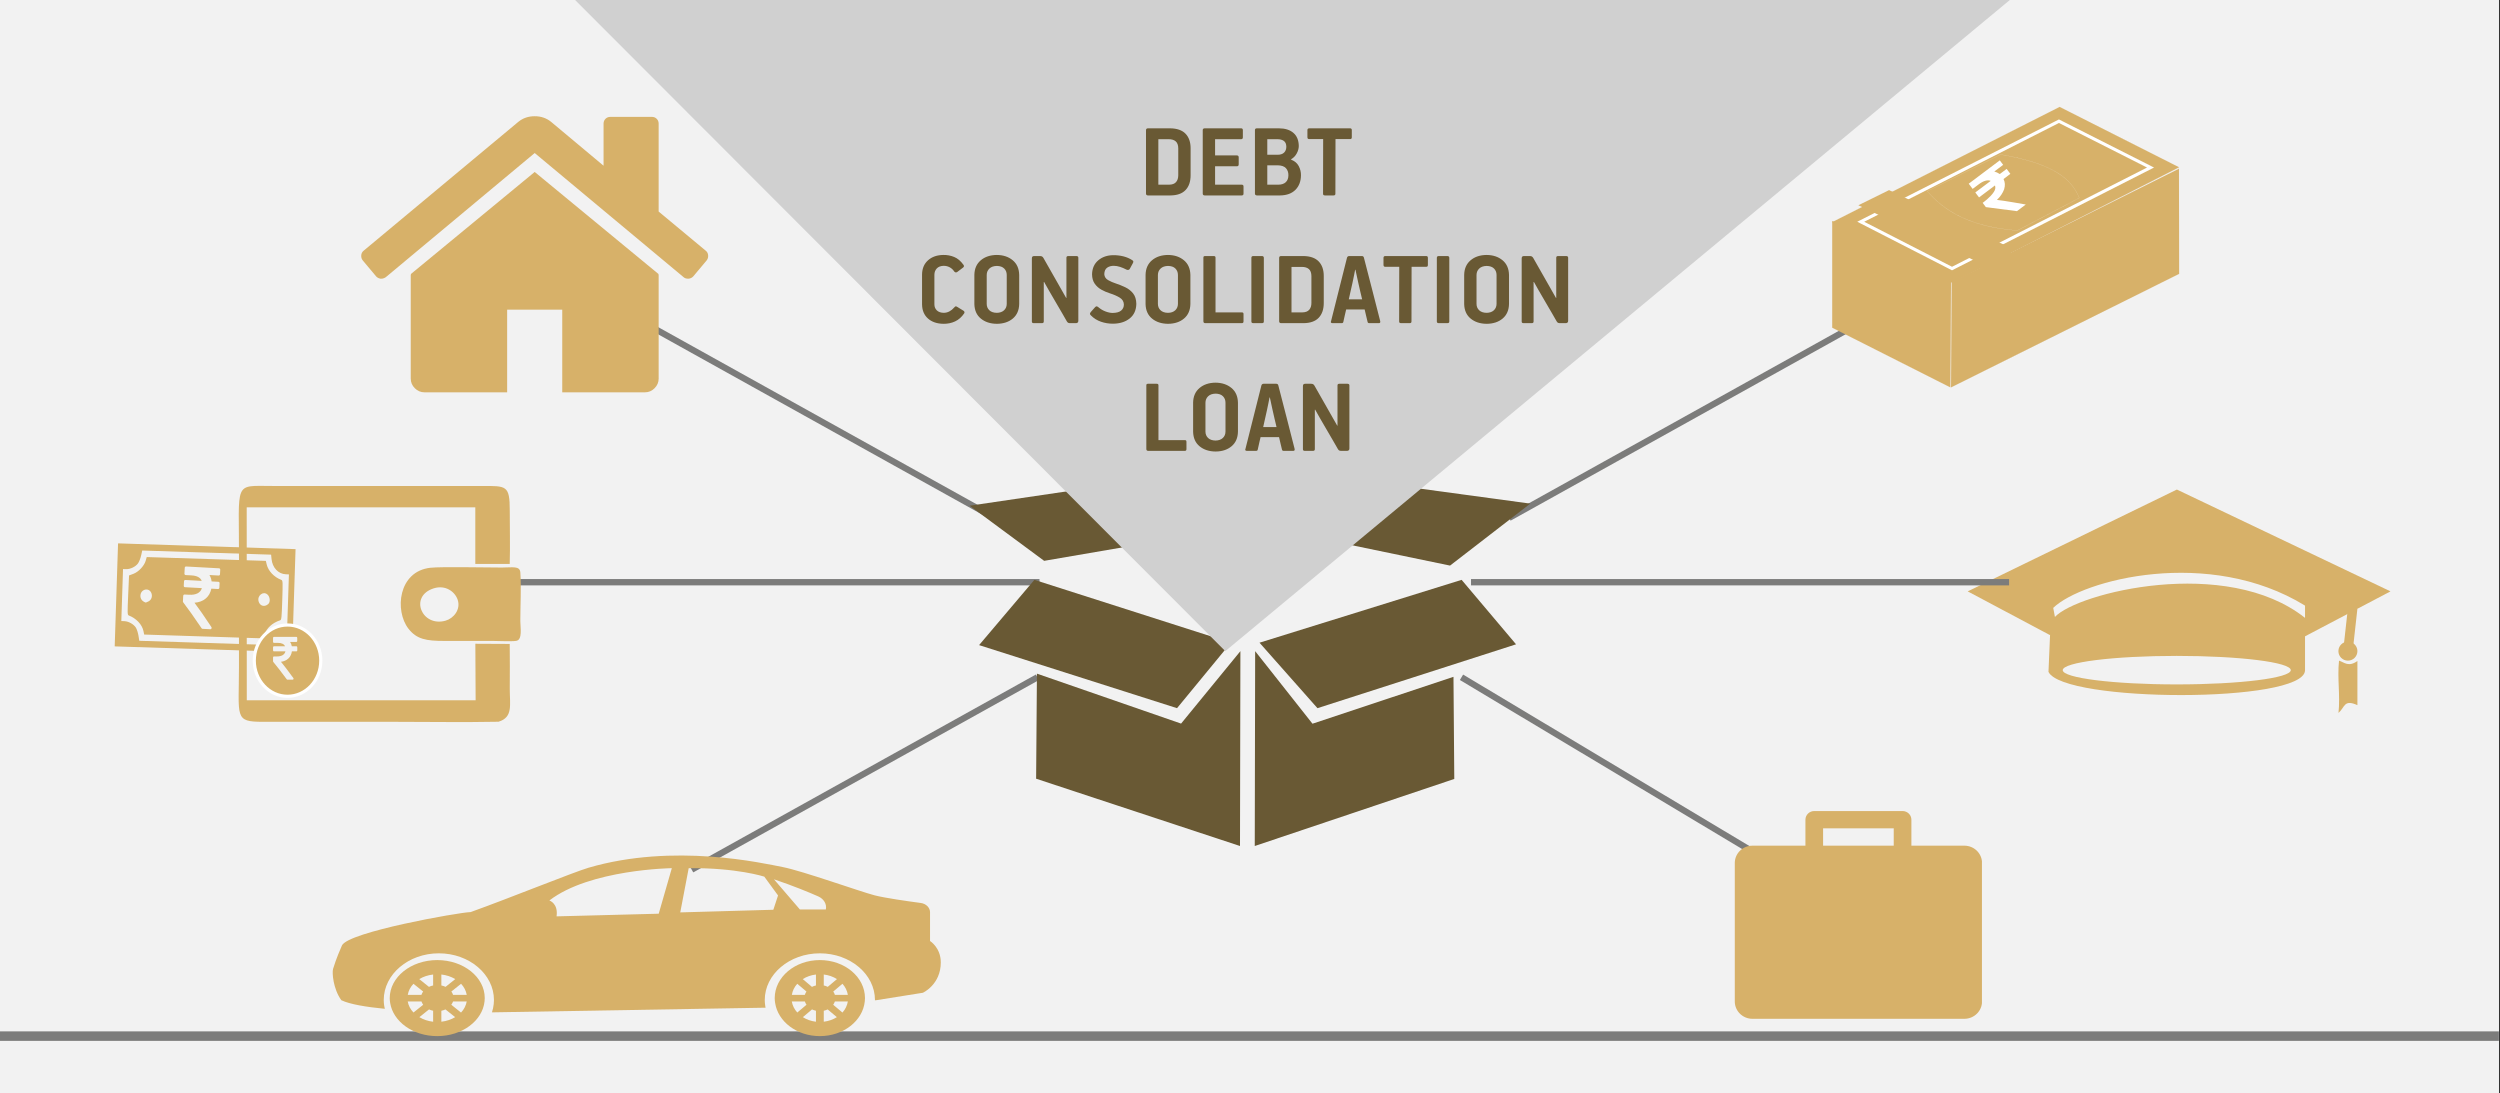 <svg width="526" height="230" xmlns="http://www.w3.org/2000/svg" xmlns:xlink="http://www.w3.org/1999/xlink" overflow="hidden"><rect width="100%" height="100%" fill="#333333" stroke="none"/><defs><clipPath id="clip0"><path d="M0 0 526 0 526 230 0 230Z" fill-rule="evenodd" clip-rule="evenodd"/></clipPath><clipPath id="clip1"><path d="M24.838 114.324 62.194 115.538 61.486 137.242 24.131 136.028Z" fill-rule="evenodd" clip-rule="evenodd"/></clipPath><clipPath id="clip2"><path d="M24.838 114.324 62.194 115.538 61.486 137.242 24.131 136.028Z" fill-rule="evenodd" clip-rule="evenodd"/></clipPath><clipPath id="clip3"><path d="M24.838 114.324 62.194 115.538 61.486 137.242 24.131 136.028Z" fill-rule="evenodd" clip-rule="evenodd"/></clipPath><clipPath id="clip4"><path d="M36.761 119.058 48.493 119.701 47.784 132.587 36.053 131.944Z" fill-rule="evenodd" clip-rule="evenodd"/></clipPath><clipPath id="clip5"><path d="M36.761 119.058 48.493 119.701 47.784 132.587 36.053 131.944Z" fill-rule="evenodd" clip-rule="evenodd"/></clipPath><clipPath id="clip6"><path d="M36.761 119.058 48.493 119.701 47.784 132.587 36.053 131.944Z" fill-rule="evenodd" clip-rule="evenodd"/></clipPath><clipPath id="clip7"><path d="M56 134 64 134 64 143 56 143Z" fill-rule="evenodd" clip-rule="evenodd"/></clipPath><clipPath id="clip8"><path d="M56 134 64 134 64 143 56 143Z" fill-rule="evenodd" clip-rule="evenodd"/></clipPath><clipPath id="clip9"><path d="M56 134 64 134 64 143 56 143Z" fill-rule="evenodd" clip-rule="evenodd"/></clipPath><clipPath id="clip10"><path d="M365 166 417 166 417 218 365 218Z" fill-rule="evenodd" clip-rule="evenodd"/></clipPath><clipPath id="clip11"><path d="M365 166 417 166 417 218 365 218Z" fill-rule="evenodd" clip-rule="evenodd"/></clipPath><clipPath id="clip12"><path d="M365 166 417 166 417 218 365 218Z" fill-rule="evenodd" clip-rule="evenodd"/></clipPath><clipPath id="clip13"><path d="M76 17 149 17 149 90 76 90Z" fill-rule="evenodd" clip-rule="evenodd"/></clipPath><clipPath id="clip14"><path d="M76 17 149 17 149 90 76 90Z" fill-rule="evenodd" clip-rule="evenodd"/></clipPath><clipPath id="clip15"><path d="M76 17 149 17 149 90 76 90Z" fill-rule="evenodd" clip-rule="evenodd"/></clipPath></defs><g clip-path="url(#clip0)"><rect x="0" y="0" width="525.239" height="230" fill="#FFFFFF" transform="scale(1.001 1)"/><rect x="0" y="0" width="525.239" height="230" fill="#F2F2F2" transform="scale(1.001 1)"/><path d="M0 0 525.239 0" stroke="#7C7C7B" stroke-width="1.997" stroke-miterlimit="8" fill="none" fill-rule="evenodd" transform="matrix(1.001 0 -0 1 0 218)"/><path d="M70.683 31 88.871 21.424 43.97 0 0 21.424 17.228 30.59 70.683 31Z" fill="#D7B169" fill-rule="evenodd" transform="matrix(1.001 0 -0 1 414 103)"/><path d="M53.922 11.222 53.922 22.083C53.59 29 3.108 28.833 0 22.361L0.483 11.028C6.186 5.5 41.46 0 53.922 11.222Z" fill="#D7B169" fill-rule="evenodd" transform="matrix(1.001 0 -0 1 431 119)"/><path d="M0 3C-6.1022e-15 1.343 10.73 0 23.965 0 37.201 -7.63882e-16 47.931 1.343 47.931 3 47.931 4.657 37.201 6 23.965 6 10.73 6-9.1533e-15 4.657 0 3Z" fill="#F2F2F2" fill-rule="evenodd" transform="matrix(1.001 0 -0 1 434 138)"/><path d="M52.923 12.421 52.923 15C36.361 1.85 5.016 9.757 0.356 14.804L0 12.897C6.115 6.981 32.739 0 52.923 12.421Z" fill="#F2F2F2" fill-rule="evenodd" transform="matrix(1.001 0 -0 1 432 115)"/><path d="M0 0-0.999-9" stroke="#D7B169" stroke-width="1.997" stroke-miterlimit="8" fill="none" fill-rule="evenodd" transform="matrix(1.001 8.75495e-08 8.74228e-08 -1 495 128)"/><path d="M0 2C-5.08516e-16 0.895 0.894 0 1.997 0 3.1 -5.09251e-16 3.994 0.895 3.994 2 3.994 3.105 3.1 4 1.997 4 0.894 4 -7.62775e-16 3.105 0 2Z" fill="#D7B169" fill-rule="evenodd" transform="matrix(1.001 0 -0 1 492 135)"/><path d="M3.994 0.08C2.108 1.395 1.272 0.375 0.128 0-0.264 3.862 0.41 7.138 0.019 11 1.411 9.793 1.117 8.074 3.994 9.362L3.994 0.08Z" fill="#D7B169" fill-rule="evenodd" transform="matrix(1.001 0 -0 1 492 139)"/><path d="M0 0-113.098-0" stroke="#7C7C7B" stroke-width="1.331" stroke-miterlimit="8" fill="none" fill-rule="evenodd" transform="matrix(-1.001 -0 -0 1 105.5 122.5)"/><rect x="0" y="0" width="50.926" height="43" fill="#F2F2F2" transform="matrix(1.001 0 -0 1 51 105)"/><path d="M51.021 46.333 2.921 46.342 2.904 5.743 50.954 5.747 50.954 17.651 58.188 17.651C58.293 13.931 58.196 10.094 58.196 6.391 58.196 1.063 57.477 1.249 52.291 1.249L8.402 1.249C0 1.249 1.328 0 1.282 16.605 1.261 24.124 1.278 31.642 1.278 39.165 1.278 49.985 0.223 50.87 6.326 50.87L33.906 50.87C41.178 50.87 48.605 51 55.834 50.853 58.915 49.907 58.196 47.357 58.196 43.888 58.196 40.768 58.246 37.596 58.188 34.481L50.962 34.447 51.021 46.333Z" fill="#D7B169" fill-rule="evenodd" transform="matrix(1.001 0 -0 1 49 101)"/><path d="M7.548 0.457C0.765 1.209 0 9.517 2.945 13.291 4.668 15.503 6.702 15.851 10.42 15.851 13.807 15.846 17.19 15.846 20.578 15.851 21.893 15.851 24.395 16 25.568 15.842 26.961 15.653 26.449 12.987 26.449 11.69 26.449 8.515 26.664 4.521 26.454 1.451 26.359 0 24.803 0.409 22.55 0.409 19.043 0.409 9.857 0.202 7.548 0.457Z" fill="#D7B169" fill-rule="evenodd" transform="matrix(1.001 0 -0 1 83 119)"/><path d="M5.247 0.788C0 2.461 2.746 9 7.726 7.593 9.424 7.116 10.984 5.245 10.278 3.17 9.71 1.498 7.73 0 5.247 0.788Z" fill="#F2F2F2" fill-rule="evenodd" transform="matrix(1.001 0 -0 1 86 123)"/><g clip-path="url(#clip1)"><g clip-path="url(#clip2)"><g clip-path="url(#clip3)"><path d="M0 9.87 0 0 18.692 0 37.385 0 37.385 9.87 37.385 19.741 18.692 19.741 0 19.741ZM32.399 17.688C32.637 16.034 33.922 14.862 35.507 14.853L36.162 14.849 36.162 9.87 36.162 4.891 35.507 4.888C33.922 4.878 32.637 3.706 32.399 2.053L32.279 1.223 18.709 1.223 5.138 1.223 4.936 2.189C4.824 2.72 4.56 3.398 4.349 3.694 3.886 4.345 2.772 4.882 1.878 4.888L1.223 4.891 1.223 9.87 1.223 14.849 1.878 14.853C2.772 14.858 3.886 15.396 4.349 16.046 4.56 16.343 4.824 17.02 4.936 17.552L5.138 18.518 18.709 18.518 32.279 18.518ZM5.946 16.62C5.614 15.385 4.343 14.238 2.748 13.733 2.463 13.642 2.443 13.341 2.486 9.855L2.533 6.075 3.444 5.735C4.528 5.331 5.673 4.134 5.946 3.12L6.128 2.446 18.672 2.446 31.215 2.446 31.417 3.119C31.793 4.374 33.056 5.508 34.633 6.007 34.912 6.095 34.939 6.436 34.939 9.87 34.939 13.305 34.912 13.646 34.633 13.734 33.041 14.238 31.802 15.338 31.43 16.579L31.215 17.295 18.672 17.295 6.128 17.295ZM6.819 10.915C7.413 10.608 7.641 9.943 7.362 9.33 6.838 8.181 5.066 8.599 5.066 9.87 5.066 10.502 5.491 10.966 6.254 11.167 6.283 11.174 6.537 11.061 6.819 10.915ZM32.022 10.688C32.489 10.278 32.353 9.297 31.769 8.863 30.86 8.187 29.588 9.165 29.969 10.248 30.282 11.137 31.27 11.349 32.022 10.688Z" fill="#D7B169" transform="matrix(0.999 0.032 -0.036 1.098 24.838 114.324)"/></g></g></g><g clip-path="url(#clip4)"><g clip-path="url(#clip5)"><g clip-path="url(#clip6)"><path d="M9.546 2.662C9.496 2.612 9.432 2.587 9.354 2.587L7.927 2.587C7.833 2.125 7.655 1.725 7.393 1.385L9.337 1.385C9.415 1.385 9.479 1.36 9.529 1.31 9.579 1.26 9.604 1.196 9.604 1.118L9.604 0.267C9.604 0.189 9.579 0.125 9.529 0.075 9.479 0.025 9.415 0 9.337 0L2.395 0C2.317 0 2.253 0.025 2.203 0.075 2.153 0.125 2.128 0.189 2.128 0.267L2.128 1.377C2.128 1.449 2.154 1.512 2.207 1.565 2.26 1.617 2.323 1.644 2.395 1.644L3.605 1.644C4.779 1.644 5.524 1.958 5.841 2.587L2.395 2.587C2.317 2.587 2.253 2.612 2.203 2.662 2.153 2.712 2.128 2.776 2.128 2.854L2.128 3.705C2.128 3.783 2.153 3.847 2.203 3.897 2.253 3.947 2.317 3.972 2.395 3.972L5.958 3.972C5.836 4.428 5.55 4.776 5.103 5.015 4.655 5.254 4.064 5.374 3.329 5.374L2.395 5.374C2.323 5.374 2.26 5.4 2.207 5.453 2.154 5.506 2.128 5.568 2.128 5.641L2.128 6.701C2.128 6.773 2.153 6.834 2.203 6.884 3.271 8.019 4.656 9.607 6.358 11.649 6.409 11.716 6.478 11.749 6.567 11.749L8.194 11.749C8.311 11.749 8.392 11.699 8.436 11.599 8.492 11.498 8.481 11.404 8.403 11.315 6.779 9.323 5.502 7.832 4.573 6.842 5.519 6.731 6.286 6.425 6.876 5.924 7.466 5.424 7.824 4.773 7.952 3.972L9.354 3.972C9.432 3.972 9.496 3.947 9.546 3.897 9.596 3.847 9.621 3.783 9.621 3.705L9.621 2.854C9.621 2.776 9.596 2.712 9.546 2.662Z" fill="#F2F2F2" transform="matrix(0.999 0.055 -0.06 1.097 36.761 119.058)"/></g></g></g><path d="M0 7.5C-1.77981e-15 3.358 3.129 0 6.99 0 10.85-1.9097e-15 13.98 3.358 13.98 7.5 13.98 11.642 10.85 15 6.99 15 3.129 15-2.66971e-15 11.642 0 7.5Z" stroke="#FFFFFF" stroke-width="0.666" stroke-miterlimit="8" fill="#D7B169" fill-rule="evenodd" transform="matrix(1.001 0 -0 1 53.5 131.5)"/><g clip-path="url(#clip7)"><g clip-path="url(#clip8)"><g clip-path="url(#clip9)"><path d="M6.5 1.812C6.466 1.778 6.422 1.761 6.369 1.761L5.398 1.761C5.333 1.447 5.212 1.174 5.034 0.943L6.358 0.943C6.411 0.943 6.454 0.926 6.489 0.892 6.523 0.858 6.54 0.814 6.54 0.761L6.54 0.182C6.54 0.129 6.523 0.085 6.489 0.051 6.454 0.017 6.411 0 6.358 0L1.631 0C1.578 0 1.534 0.017 1.5 0.051 1.466 0.085 1.449 0.129 1.449 0.182L1.449 0.937C1.449 0.987 1.467 1.029 1.503 1.065 1.539 1.101 1.581 1.119 1.631 1.119L2.455 1.119C3.254 1.119 3.761 1.333 3.977 1.761L1.631 1.761C1.578 1.761 1.534 1.778 1.5 1.812 1.466 1.847 1.449 1.89 1.449 1.943L1.449 2.523C1.449 2.576 1.466 2.619 1.5 2.653 1.534 2.687 1.578 2.704 1.631 2.704L4.057 2.704C3.974 3.015 3.779 3.252 3.474 3.415 3.169 3.578 2.767 3.659 2.267 3.659L1.631 3.659C1.581 3.659 1.539 3.677 1.503 3.713 1.467 3.749 1.449 3.792 1.449 3.841L1.449 4.562C1.449 4.612 1.466 4.653 1.5 4.687 2.227 5.46 3.17 6.541 4.329 7.932 4.364 7.977 4.411 8 4.472 8L5.579 8C5.659 8 5.714 7.966 5.744 7.898 5.782 7.829 5.775 7.765 5.722 7.704 4.616 6.348 3.746 5.333 3.114 4.659 3.758 4.583 4.28 4.375 4.682 4.034 5.083 3.693 5.328 3.25 5.415 2.704L6.369 2.704C6.422 2.704 6.466 2.687 6.5 2.653 6.534 2.619 6.551 2.576 6.551 2.523L6.551 1.943C6.551 1.89 6.534 1.847 6.5 1.812Z" fill="#F2F2F2" transform="matrix(1 0 -0 1.125 56 134)"/></g></g></g><path d="M0 0-113.098-0" stroke="#7C7C7B" stroke-width="1.331" stroke-miterlimit="8" fill="none" fill-rule="evenodd" transform="matrix(-1.001 -0 -0 1 309.5 122.5)"/><path d="M0 0 76.829 46.058" stroke="#7C7C7B" stroke-width="1.331" stroke-miterlimit="8" fill="none" fill-rule="evenodd" transform="matrix(1.001 0 -0 1 307.5 142.5)"/><g clip-path="url(#clip10)"><g clip-path="url(#clip11)"><g clip-path="url(#clip12)"><path d="M34.607 14.571C33.602 14.571 32.786 13.755 32.786 12.75L32.786 7.286 18.214 7.286 18.214 12.75C18.214 13.755 17.398 14.571 16.393 14.571 15.387 14.571 14.571 13.755 14.571 12.75L14.571 5.464C14.571 4.459 15.387 3.643 16.393 3.643L34.607 3.643C35.613 3.643 36.429 4.459 36.429 5.464L36.429 12.75C36.429 13.755 35.613 14.571 34.607 14.571Z" fill="#D7B169" transform="matrix(1.02 0 -0 1 365 167)"/><path d="M47.357 10.929 3.643 10.929C1.632 10.929 0 12.561 0 14.571L0 43.714C0 45.725 1.632 47.357 3.643 47.357L47.357 47.357C49.368 47.357 51 45.725 51 43.714L51 14.571C51 12.561 49.368 10.929 47.357 10.929Z" fill="#D7B169" transform="matrix(1.02 0 -0 1 365 167)"/></g></g></g><path d="M-5.473-15C-5.473-15-5.473-15-5.473-15-5.473-15-5.473-15-5.473-15-5.473-15-5.473-15-5.473-15-5.473-15-5.473-15-5.473-15M-5.407-15C-5.407-15-5.407-15-5.473-15-5.473-15-5.473-15-5.473-15-5.473-15-5.407-15-5.407-15M-5.407-15C-5.407-15-5.407-15-5.407-15-5.407-15-5.407-15-5.407-15-5.407-15-5.407-15-5.407-15M-5.407-15C-5.407-15-5.407-15-5.407-15-5.407-15-5.407-15-5.407-15-5.407-15-5.407-15-5.407-15M-5.407-15C-5.407-15-5.407-15-5.407-15-5.407-15-5.407-15-5.407-15-5.407-15-5.407-15-5.407-15M-5.407-15C-5.407-15-5.407-15-5.407-15-5.407-15-5.407-15-5.407-15-5.407-15-5.407-15-5.407-15M-5.341-15C-5.341-15-5.341-15-5.341-15-5.341-15-5.341-15-5.341-15-5.341-15-5.341-15-5.341-15M-5.341-15C-5.341-15-5.341-15-5.341-15-5.341-15-5.341-15-5.341-15-5.341-15-5.341-15-5.341-15M-5.341-15C-5.341-15-5.341-15-5.341-15-5.341-15-5.341-15-5.341-15-5.341-15-5.341-15-5.341-15M-5.341-15C-5.341-15-5.341-15-5.341-15-5.341-15-5.341-15-5.341-15-5.341-15-5.341-15-5.341-15M-5.341-15C-5.341-15-5.341-15-5.341-15-5.341-15-5.341-15-5.341-15-5.341-15-5.341-15-5.341-15M-5.275-15C-5.275-15-5.275-15-5.275-15-5.275-15-5.275-15-5.275-15-5.275-15-5.275-15-5.275-15M-5.275-15C-5.275-15-5.275-15-5.275-15-5.275-15-5.275-15-5.275-15-5.275-15-5.275-15-5.275-15M-5.275-15C-5.275-15-5.275-15-5.275-15-5.275-15-5.275-15-5.275-15-5.275-15-5.275-15-5.275-15M-5.275-15C-5.275-15-5.275-15-5.275-15-5.275-15-5.275-15-5.275-15-5.275-15-5.275-15-5.275-15M-5.209-15C-5.209-15-5.209-15-5.209-15-5.275-15-5.275-15-5.275-15-5.275-15-5.275-15-5.275-15-5.275-15-5.209-15-5.209-15M-5.209-15C-5.209-15-5.209-15-5.209-15-5.209-15-5.209-15-5.209-15-5.209-15-5.209-15-5.209-15-5.209-15-5.209-15-5.209-15M-5.209-15C-5.209-15-5.209-15-5.209-15-5.209-15-5.209-15-5.209-15-5.209-15-5.209-15-5.209-15-5.209-15-5.209-15-5.209-15M-5.209-15C-5.209-15-5.209-15-5.209-15-5.209-15-5.209-15-5.209-15-5.209-15-5.209-15-5.209-15-5.209-15-5.209-15-5.209-15M-5.209-15C-5.209-15-5.209-15-5.209-15-5.209-15-5.209-15-5.209-15-5.209-15-5.209-15-5.209-15-5.209-15-5.209-15-5.209-15M-5.143-15C-5.143-15-5.143-15-5.143-15-5.143-15-5.143-15-5.143-15-5.143-15-5.209-15-5.209-15-5.143-15-5.143-15-5.143-15M-5.143-15C-5.143-15-5.143-15-5.143-15-5.143-15-5.143-15-5.143-15-5.143-15-5.143-15-5.143-15-5.143-15-5.143-15-5.143-15M-5.143-15C-5.143-15-5.143-15-5.143-15-5.143-15-5.143-15-5.143-15-5.143-15-5.143-15-5.143-15-5.143-15-5.143-15-5.143-15M-5.078-15C-5.078-15-5.078-15-5.078-15-5.078-15-5.078-15-5.078-15-5.078-15-5.143-15-5.143-15-5.143-15-5.143-15-5.143-15-5.143-15-5.143-15-5.143-15-5.143-15-5.143-15-5.143-15-5.143-15-5.143-15-5.143-15-5.143-15-5.078-15-5.078-15M-5.078-15C-5.078-15-5.078-15-5.078-15-5.078-15-5.078-15-5.078-15M-5.012-15C-5.012-15-5.078-15-5.078-15-5.078-15-5.012-15-5.012-15M-5.012-15C-5.012-15-5.012-15-5.012-15-5.012-15-5.012-15-5.012-15M-5.012-15C-5.012-15-5.012-15-5.012-15-5.012-15-5.012-15-5.012-15M-5.012-15C-5.012-15-5.012-15-5.012-15-5.012-15-5.012-15-5.012-15M0-12.995C0-12.995 0-12.995 0-12.995-1.385-14.171-3.099-14.862-5.012-15-3.099-14.862-1.385-14.171 0-12.995M-13.98-6.083C-13.98-10.991-10.155-15-5.473-15-5.473-15-5.473-15-5.473-15-5.473-15-5.473-15-5.473-15-5.473-15-5.473-15-5.473-15-10.155-15-13.98-10.991-13.98-6.083-13.98-6.083-13.98-6.083-13.98-6.083-13.98-6.083-13.98-6.083-13.98-6.083M-13.98-6.014C-13.98-6.014-13.98-6.014-13.98-6.014-13.98-6.014-13.98-6.014-13.98-6.014-13.98-6.014-13.98-6.014-13.98-6.014M-13.98-6.014C-13.98-6.014-13.98-6.014-13.98-6.014-13.98-6.014-13.98-6.014-13.98-6.014-13.98-6.014-13.98-6.014-13.98-6.014M-13.98-6.014C-13.98-6.014-13.98-6.014-13.98-6.014-13.98-6.014-13.98-6.014-13.98-6.014-13.98-6.014-13.98-6.014-13.98-6.014M-13.98-6.014C-13.98-6.014-13.98-6.014-13.98-6.014-13.98-6.014-13.98-6.014-13.98-6.014-13.98-6.014-13.98-6.014-13.98-6.014M-13.98-6.014C-13.98-6.014-13.98-6.014-13.98-6.014-13.98-6.014-13.98-6.014-13.98-6.014-13.98-6.014-13.98-6.014-13.98-6.014M-13.98-5.945C-13.98-5.945-13.98-5.945-13.98-5.945-13.98-5.945-13.98-5.945-13.98-5.945-13.98-5.945-13.98-5.945-13.98-5.945M-13.98-5.945C-13.98-5.945-13.98-5.945-13.98-5.945-13.98-5.945-13.98-5.945-13.98-5.945-13.98-5.945-13.98-5.945-13.98-5.945M-13.98-5.945C-13.98-5.945-13.98-5.945-13.98-5.945-13.98-5.945-13.98-5.945-13.98-5.945-13.98-5.945-13.98-5.945-13.98-5.945M-13.98-5.945C-13.98-5.945-13.98-5.945-13.98-5.945-13.98-5.945-13.98-5.945-13.98-5.945-13.98-5.945-13.98-5.945-13.98-5.945M-13.98-5.945C-13.98-5.945-13.98-5.945-13.98-5.945-13.98-5.945-13.98-5.945-13.98-5.945-13.98-5.945-13.98-5.945-13.98-5.945M-13.98-5.876C-13.98-5.876-13.98-5.876-13.98-5.876-13.98-5.876-13.98-5.876-13.98-5.876-13.98-5.876-13.98-5.876-13.98-5.876M-13.98-5.876C-13.98-5.876-13.98-5.876-13.98-5.876-13.98-5.876-13.98-5.876-13.98-5.876-13.98-5.876-13.98-5.876-13.98-5.876M-13.98-5.876C-13.98-5.876-13.98-5.876-13.98-5.876-13.98-5.876-13.98-5.876-13.98-5.876-13.98-5.876-13.98-5.876-13.98-5.876M-13.98-5.876C-13.98-5.876-13.98-5.876-13.98-5.876-13.98-5.876-13.98-5.876-13.98-5.876-13.98-5.876-13.98-5.876-13.98-5.876M-13.98-5.876C-13.98-5.876-13.98-5.876-13.98-5.876-13.98-5.876-13.98-5.876-13.98-5.876-13.98-5.876-13.98-5.876-13.98-5.876M-13.98-5.806C-13.98-5.806-13.98-5.806-13.98-5.806-13.98-5.806-13.98-5.806-13.98-5.806-13.98-5.806-13.98-5.806-13.98-5.806-13.98-5.806-13.98-5.806-13.98-5.806M-13.98-5.806C-13.98-5.806-13.98-5.806-13.98-5.806-13.98-5.806-13.98-5.806-13.98-5.806-13.98-5.806-13.98-5.806-13.98-5.806-13.98-5.806-13.98-5.806-13.98-5.806M-13.98-5.806C-13.98-5.806-13.98-5.806-13.98-5.806-13.98-5.806-13.98-5.806-13.98-5.806-13.98-5.806-13.98-5.806-13.98-5.806-13.98-5.806-13.98-5.806-13.98-5.806M-13.98-5.806C-13.98-5.806-13.98-5.806-13.98-5.806-13.98-5.806-13.98-5.806-13.98-5.806-13.98-5.806-13.98-5.806-13.98-5.806-13.98-5.806-13.98-5.806-13.98-5.806M-13.98-5.806C-13.98-5.806-13.98-5.806-13.98-5.806-13.98-5.806-13.98-5.806-13.98-5.806-13.98-5.806-13.98-5.806-13.98-5.806-13.98-5.806-13.98-5.806-13.98-5.806M-13.98-5.737C-13.98-5.737-13.98-5.737-13.98-5.737-13.98-5.737-13.98-5.737-13.98-5.737-13.98-5.737-13.98-5.737-13.98-5.737-13.98-5.737-13.98-5.737-13.98-5.737M-13.98-5.737C-13.98-5.737-13.98-5.737-13.98-5.737-13.98-5.737-13.98-5.737-13.98-5.737-13.98-5.737-13.98-5.737-13.98-5.737-13.98-5.737-13.98-5.737-13.98-5.737M-13.98-5.737C-13.98-5.737-13.98-5.737-13.98-5.737-13.98-5.737-13.98-5.737-13.98-5.737-13.98-5.737-13.98-5.737-13.98-5.737-13.98-5.737-13.98-5.737-13.98-5.737M-13.98-5.737C-13.98-5.737-13.98-5.737-13.98-5.737-13.98-5.737-13.98-5.737-13.98-5.737-13.98-5.737-13.98-5.737-13.98-5.737-13.98-5.737-13.98-5.737-13.98-5.737M-13.98-5.737C-13.98-5.737-13.98-5.737-13.98-5.737-13.98-5.737-13.98-5.737-13.98-5.737-13.98-5.737-13.98-5.737-13.98-5.737-13.98-5.737-13.98-5.737-13.98-5.737M-11.738 0C-13.056-1.521-13.914-3.525-13.98-5.737-13.98-5.668-13.98-5.668-13.98-5.668-13.98-5.668-13.98-5.668-13.98-5.668-13.98-5.668-13.98-5.668-13.98-5.668-13.98-5.668-13.98-5.668-13.98-5.668-13.98-5.668-13.98-5.668-13.98-5.668-13.98-5.668-13.98-5.668-13.98-5.668-13.914-3.456-13.056-1.521-11.738 0-11.738 0-11.738 0-11.738 0" fill="#D7B169" fill-rule="evenodd" transform="matrix(1.001 8.75495e-08 8.74228e-08 -1 400 188)"/><path d="M-6.99-2.366C-5.479-2.366-5.479-2.366-5.479-2.366-5.353-1.919-5.164-1.535-4.975-1.215-6.927-1.215-6.927-1.215-6.927-1.215-6.927 0-6.927 0-6.927 0-0.063 0-0.063 0-0.063 0-0.063-1.407-0.063-1.407-0.063-1.407-1.448-1.407-1.448-1.407-1.448-1.407-2.519-1.407-3.212-1.791-3.463-2.366-0.063-2.366-0.063-2.366-0.063-2.366-0.063-3.709-0.063-3.709-0.063-3.709-3.589-3.709-3.589-3.709-3.589-3.709-3.463-4.157-3.212-4.477-2.771-4.669-1.7-5.18 0-5.116 0-5.116 0-6.267 0-6.267 0-6.267-3.967-11-3.967-11-3.967-11-5.919-11-5.919-11-5.919-11-5.919-11-3.149-7.355-2.33-6.459-3.212-6.331-3.904-6.012-4.471-5.564-5.038-5.052-5.353-4.477-5.479-3.709-6.99-3.709-6.99-3.709-6.99-3.709-6.99-2.366-6.99-2.366-6.99-2.366" fill="#D7B169" fill-rule="evenodd" transform="matrix(1.001 8.75495e-08 8.74228e-08 -1 398 189)"/><path d="M0-11.5C3.0511e-15-5.149-5.365 0-11.983 0-18.601 2.9282e-15-23.965-5.149-23.965-11.5-23.965-17.851-18.601-23-11.983-23-5.365-23 4.57665e-15-17.851 0-11.5Z" fill="#D7B169" fill-rule="evenodd" transform="matrix(1.001 8.75495e-08 8.74228e-08 -1 403 186)"/><path d="M-5.864-14C-5.864-14-5.864-14-5.864-14-5.864-14-5.864-14-5.864-14-5.864-14-5.864-14-5.864-14-5.864-14-5.864-14-5.864-14M-5.793-14C-5.793-14-5.793-14-5.864-14-5.864-14-5.864-14-5.864-14-5.864-14-5.793-14-5.793-14M-5.793-14C-5.793-14-5.793-14-5.793-14-5.793-14-5.793-14-5.793-14-5.793-14-5.793-14-5.793-14M-5.793-14C-5.793-14-5.793-14-5.793-14-5.793-14-5.793-14-5.793-14-5.793-14-5.793-14-5.793-14M-5.793-14C-5.793-14-5.793-14-5.793-14-5.793-14-5.793-14-5.793-14-5.793-14-5.793-14-5.793-14M-5.793-14C-5.793-14-5.793-14-5.793-14-5.793-14-5.793-14-5.793-14-5.793-14-5.793-14-5.793-14M-5.723-14C-5.723-14-5.723-14-5.723-14-5.723-14-5.723-14-5.723-14-5.723-14-5.723-14-5.723-14M-5.723-14C-5.723-14-5.723-14-5.723-14-5.723-14-5.723-14-5.723-14-5.723-14-5.723-14-5.723-14M-5.723-14C-5.723-14-5.723-14-5.723-14-5.723-14-5.723-14-5.723-14-5.723-14-5.723-14-5.723-14M-5.723-14C-5.723-14-5.723-14-5.723-14-5.723-14-5.723-14-5.723-14-5.723-14-5.723-14-5.723-14M-5.723-14C-5.723-14-5.723-14-5.723-14-5.723-14-5.723-14-5.723-14-5.723-14-5.723-14-5.723-14M-5.652-14C-5.652-14-5.652-14-5.652-14-5.652-14-5.652-14-5.652-14-5.652-14-5.652-14-5.652-14M-5.652-14C-5.652-14-5.652-14-5.652-14-5.652-14-5.652-14-5.652-14-5.652-14-5.652-14-5.652-14M-5.652-14C-5.652-14-5.652-14-5.652-14-5.652-14-5.652-14-5.652-14-5.652-14-5.652-14-5.652-14M-5.652-14C-5.652-14-5.652-14-5.652-14-5.652-14-5.652-14-5.652-14-5.652-14-5.652-14-5.652-14M-5.582-14C-5.582-14-5.582-14-5.582-14-5.652-14-5.652-14-5.652-14-5.652-14-5.652-14-5.652-14-5.652-14-5.582-14-5.582-14M-5.582-14C-5.582-14-5.582-14-5.582-14-5.582-14-5.582-14-5.582-14-5.582-14-5.582-14-5.582-14-5.582-14-5.582-14-5.582-14M-5.582-14C-5.582-14-5.582-14-5.582-14-5.582-14-5.582-14-5.582-14-5.582-14-5.582-14-5.582-14-5.582-14-5.582-14-5.582-14M-5.582-14C-5.582-14-5.582-14-5.582-14-5.582-14-5.582-14-5.582-14-5.582-14-5.582-14-5.582-14-5.582-14-5.582-14-5.582-14M-5.582-14C-5.582-14-5.582-14-5.582-14-5.582-14-5.582-14-5.582-14-5.582-14-5.582-14-5.582-14-5.582-14-5.582-14-5.582-14M-5.511-14C-5.511-14-5.511-14-5.511-14-5.511-14-5.511-14-5.511-14-5.511-14-5.582-14-5.582-14-5.511-14-5.511-14-5.511-14M-5.511-14C-5.511-14-5.511-14-5.511-14-5.511-14-5.511-14-5.511-14-5.511-14-5.511-14-5.511-14-5.511-14-5.511-14-5.511-14M-5.511-14C-5.511-14-5.511-14-5.511-14-5.511-14-5.511-14-5.511-14-5.511-14-5.511-14-5.511-14-5.511-14-5.511-14-5.511-14M-5.44-14C-5.44-14-5.44-14-5.44-14-5.44-14-5.44-14-5.44-14-5.44-14-5.511-14-5.511-14-5.511-14-5.511-14-5.511-14-5.511-14-5.511-14-5.511-14-5.511-14-5.511-14-5.511-14-5.511-14-5.511-14-5.511-14-5.511-14-5.44-14-5.44-14M-5.44-14C-5.44-14-5.44-14-5.44-14-5.44-14-5.44-14-5.44-14M-5.37-14C-5.37-14-5.44-14-5.44-14-5.44-14-5.37-14-5.37-14M-5.37-14C-5.37-14-5.37-14-5.37-14-5.37-14-5.37-14-5.37-14M-5.37-14C-5.37-14-5.37-14-5.37-14-5.37-14-5.37-14-5.37-14M-5.37-14C-5.37-14-5.37-14-5.37-14-5.37-14-5.37-14-5.37-14M0-12.129C0-12.129 0-12.129 0-12.129-1.484-13.226-3.321-13.871-5.37-14-3.321-13.871-1.484-13.226 0-12.129M-14.978-5.677C-14.978-10.258-10.88-14-5.864-14-5.864-14-5.864-14-5.864-14-5.864-14-5.864-14-5.864-14-5.864-14-5.864-14-5.864-14-10.88-14-14.978-10.258-14.978-5.677-14.978-5.677-14.978-5.677-14.978-5.677-14.978-5.677-14.978-5.677-14.978-5.677M-14.978-5.613C-14.978-5.613-14.978-5.613-14.978-5.613-14.978-5.613-14.978-5.613-14.978-5.613-14.978-5.613-14.978-5.613-14.978-5.613M-14.978-5.613C-14.978-5.613-14.978-5.613-14.978-5.613-14.978-5.613-14.978-5.613-14.978-5.613-14.978-5.613-14.978-5.613-14.978-5.613M-14.978-5.613C-14.978-5.613-14.978-5.613-14.978-5.613-14.978-5.613-14.978-5.613-14.978-5.613-14.978-5.613-14.978-5.613-14.978-5.613M-14.978-5.613C-14.978-5.613-14.978-5.613-14.978-5.613-14.978-5.613-14.978-5.613-14.978-5.613-14.978-5.613-14.978-5.613-14.978-5.613M-14.978-5.613C-14.978-5.613-14.978-5.613-14.978-5.613-14.978-5.613-14.978-5.613-14.978-5.613-14.978-5.613-14.978-5.613-14.978-5.613M-14.978-5.548C-14.978-5.548-14.978-5.548-14.978-5.548-14.978-5.548-14.978-5.548-14.978-5.548-14.978-5.548-14.978-5.548-14.978-5.548M-14.978-5.548C-14.978-5.548-14.978-5.548-14.978-5.548-14.978-5.548-14.978-5.548-14.978-5.548-14.978-5.548-14.978-5.548-14.978-5.548M-14.978-5.548C-14.978-5.548-14.978-5.548-14.978-5.548-14.978-5.548-14.978-5.548-14.978-5.548-14.978-5.548-14.978-5.548-14.978-5.548M-14.978-5.548C-14.978-5.548-14.978-5.548-14.978-5.548-14.978-5.548-14.978-5.548-14.978-5.548-14.978-5.548-14.978-5.548-14.978-5.548M-14.978-5.548C-14.978-5.548-14.978-5.548-14.978-5.548-14.978-5.548-14.978-5.548-14.978-5.548-14.978-5.548-14.978-5.548-14.978-5.548M-14.978-5.484C-14.978-5.484-14.978-5.484-14.978-5.484-14.978-5.484-14.978-5.484-14.978-5.484-14.978-5.484-14.978-5.484-14.978-5.484M-14.978-5.484C-14.978-5.484-14.978-5.484-14.978-5.484-14.978-5.484-14.978-5.484-14.978-5.484-14.978-5.484-14.978-5.484-14.978-5.484M-14.978-5.484C-14.978-5.484-14.978-5.484-14.978-5.484-14.978-5.484-14.978-5.484-14.978-5.484-14.978-5.484-14.978-5.484-14.978-5.484M-14.978-5.484C-14.978-5.484-14.978-5.484-14.978-5.484-14.978-5.484-14.978-5.484-14.978-5.484-14.978-5.484-14.978-5.484-14.978-5.484M-14.978-5.484C-14.978-5.484-14.978-5.484-14.978-5.484-14.978-5.484-14.978-5.484-14.978-5.484-14.978-5.484-14.978-5.484-14.978-5.484M-14.978-5.419C-14.978-5.419-14.978-5.419-14.978-5.419-14.978-5.419-14.978-5.419-14.978-5.419-14.978-5.419-14.978-5.419-14.978-5.419-14.978-5.419-14.978-5.419-14.978-5.419M-14.978-5.419C-14.978-5.419-14.978-5.419-14.978-5.419-14.978-5.419-14.978-5.419-14.978-5.419-14.978-5.419-14.978-5.419-14.978-5.419-14.978-5.419-14.978-5.419-14.978-5.419M-14.978-5.419C-14.978-5.419-14.978-5.419-14.978-5.419-14.978-5.419-14.978-5.419-14.978-5.419-14.978-5.419-14.978-5.419-14.978-5.419-14.978-5.419-14.978-5.419-14.978-5.419M-14.978-5.419C-14.978-5.419-14.978-5.419-14.978-5.419-14.978-5.419-14.978-5.419-14.978-5.419-14.978-5.419-14.978-5.419-14.978-5.419-14.978-5.419-14.978-5.419-14.978-5.419M-14.978-5.419C-14.978-5.419-14.978-5.419-14.978-5.419-14.978-5.419-14.978-5.419-14.978-5.419-14.978-5.419-14.978-5.419-14.978-5.419-14.978-5.419-14.978-5.419-14.978-5.419M-14.978-5.355C-14.978-5.355-14.978-5.355-14.978-5.355-14.978-5.355-14.978-5.355-14.978-5.355-14.978-5.355-14.978-5.355-14.978-5.355-14.978-5.355-14.978-5.355-14.978-5.355M-14.978-5.355C-14.978-5.355-14.978-5.355-14.978-5.355-14.978-5.355-14.978-5.355-14.978-5.355-14.978-5.355-14.978-5.355-14.978-5.355-14.978-5.355-14.978-5.355-14.978-5.355M-14.978-5.355C-14.978-5.355-14.978-5.355-14.978-5.355-14.978-5.355-14.978-5.355-14.978-5.355-14.978-5.355-14.978-5.355-14.978-5.355-14.978-5.355-14.978-5.355-14.978-5.355M-14.978-5.355C-14.978-5.355-14.978-5.355-14.978-5.355-14.978-5.355-14.978-5.355-14.978-5.355-14.978-5.355-14.978-5.355-14.978-5.355-14.978-5.355-14.978-5.355-14.978-5.355M-14.978-5.355C-14.978-5.355-14.978-5.355-14.978-5.355-14.978-5.355-14.978-5.355-14.978-5.355-14.978-5.355-14.978-5.355-14.978-5.355-14.978-5.355-14.978-5.355-14.978-5.355M-12.576 0C-13.989-1.419-14.908-3.29-14.978-5.355-14.978-5.29-14.978-5.29-14.978-5.29-14.978-5.29-14.978-5.29-14.978-5.29-14.978-5.29-14.978-5.29-14.978-5.29-14.978-5.29-14.978-5.29-14.978-5.29-14.978-5.29-14.978-5.29-14.978-5.29-14.978-5.29-14.978-5.29-14.978-5.29-14.908-3.226-13.989-1.419-12.576 0-12.576 0-12.576 0-12.576 0" fill="#D7B169" fill-rule="evenodd" transform="matrix(1.001 8.75495e-08 8.74228e-08 -1 397 192)"/><path d="M0 0-72.668-40.469" stroke="#7C7C7B" stroke-width="1.331" stroke-miterlimit="8" fill="none" fill-rule="evenodd" transform="matrix(1.001 8.75495e-08 8.74228e-08 -1 218.273 142.5)"/><path d="M9.986 0C4.472 0 0 3.582 0 8.001 0 8.342 0.035 8.677 0.088 9.006 0.707 12.95 4.897 16 9.985 16 15.211 16 19.495 12.782 19.93 8.683 19.952 8.459 19.971 8.23 19.971 8 19.972 3.582 15.502 0 9.986 0ZM4.988 4.986 7.023 6.618C6.865 6.835 6.741 7.07 6.661 7.321L3.791 7.321C3.938 6.451 4.354 5.656 4.988 4.986ZM3.778 8.706 6.67 8.706C6.752 8.953 6.872 9.186 7.032 9.4L4.992 11.034C4.359 10.37 3.934 9.575 3.778 8.706ZM9.122 12.971C8.041 12.85 7.058 12.511 6.226 12.008L8.256 10.381C8.523 10.506 8.816 10.598 9.122 10.662L9.122 12.971ZM9.122 5.34C8.808 5.406 8.514 5.505 8.24 5.634L6.206 4.005C7.042 3.496 8.034 3.16 9.122 3.038L9.122 5.34ZM10.851 3.036C11.94 3.157 12.933 3.496 13.768 4.004L11.735 5.633C11.463 5.504 11.166 5.405 10.853 5.339L10.851 3.036 10.851 3.036ZM10.851 12.969 10.851 10.664C11.159 10.598 11.449 10.507 11.716 10.381L13.748 12.008C12.916 12.511 11.932 12.848 10.851 12.969ZM14.986 11.042 12.939 9.399C13.099 9.184 13.229 8.954 13.31 8.707L16.18 8.707C16.028 9.573 15.62 10.374 14.986 11.042ZM13.315 7.321C13.233 7.07 13.11 6.835 12.952 6.618L14.99 4.986C15.62 5.656 16.036 6.451 16.186 7.322L13.315 7.322Z" fill="#D7B169" fill-rule="evenodd" transform="matrix(1.001 0 -0 1 82 202)"/><path d="M9.487 0C4.248 0 0 3.582 0 8.001 0 8.342 0.033 8.677 0.084 9.006 0.672 12.95 4.652 16 9.484 16 14.449 16 18.519 12.782 18.933 8.683 18.955 8.459 18.973 8.23 18.973 8 18.975 3.582 14.727 0 9.487 0ZM4.738 4.986 6.671 6.618C6.521 6.835 6.403 7.07 6.326 7.321L3.6 7.321C3.741 6.451 4.136 5.656 4.738 4.986ZM3.59 8.706 6.338 8.706C6.415 8.953 6.53 9.186 6.682 9.4L4.745 11.034C4.141 10.37 3.736 9.575 3.59 8.706ZM8.666 12.971C7.639 12.85 6.705 12.511 5.915 12.008L7.843 10.381C8.097 10.506 8.375 10.598 8.666 10.662L8.666 12.971ZM8.666 5.34C8.368 5.406 8.088 5.505 7.828 5.634L5.896 4.005C6.69 3.496 7.631 3.16 8.666 3.038L8.666 5.34ZM10.31 3.036C11.344 3.157 12.288 3.496 13.081 4.004L11.149 5.633C10.889 5.504 10.607 5.403 10.31 5.339L10.31 3.036ZM10.31 12.969 10.31 10.664C10.602 10.598 10.878 10.507 11.132 10.381L13.062 12.008C12.271 12.511 11.335 12.848 10.31 12.969ZM14.237 11.042 12.292 9.401C12.444 9.185 12.569 8.956 12.645 8.708L15.371 8.708C15.226 9.573 14.84 10.374 14.237 11.042ZM12.649 7.321C12.571 7.07 12.456 6.835 12.305 6.618L14.239 4.986C14.839 5.656 15.233 6.451 15.376 7.322L12.649 7.322Z" fill="#D7B169" fill-rule="evenodd" transform="matrix(1.001 0 -0 1 163 202)"/><path d="M125.555 17.985 125.555 11.93C125.555 10.956 124.72 10.131 123.586 9.981 120.865 9.619 116.042 8.936 113.874 8.37 110.767 7.557 98.761 3.244 94.604 2.434 90.445 1.625 71.695-2.699 53.737 2.582 50.698 3.475 37.028 9.02 28.99 11.903 26.622 11.946 3.191 16.09 1.943 18.931 0.696 21.772 0.304 23.15 0.074 23.871-0.156 24.592 0.074 28.043 1.815 30.446 3.59 31.297 7.006 31.869 10.955 32.253 10.91 32.048 10.861 31.846 10.83 31.639 10.761 31.196 10.729 30.792 10.729 30.406 10.729 24.988 15.924 20.579 22.311 20.579 28.699 20.579 33.894 24.987 33.894 30.406 33.894 30.685 33.871 30.961 33.847 31.233 33.786 31.841 33.657 32.431 33.47 33 33.479 33 33.501 33 33.501 33L90.993 32.018C90.967 31.892 90.934 31.767 90.914 31.639 90.846 31.199 90.814 30.793 90.814 30.406 90.814 24.988 96.008 20.58 102.396 20.58 108.783 20.58 113.979 24.987 113.979 30.406 113.979 30.427 113.977 30.445 113.975 30.464L114.221 30.447 124.05 28.877C124.05 28.877 127.815 27.176 127.815 22.497 127.816 19.377 125.555 17.985 125.555 17.985ZM68.524 12.244 47.053 12.802C47.448 10.073 45.543 9.46 45.543 9.46 54.078 2.887 71.281 2.664 71.281 2.664L68.524 12.244ZM92.62 11.411 73.054 11.968 74.827 2.665C84.94 2.554 90.717 4.447 90.717 4.447L93.606 8.403 92.62 11.411ZM103.651 11.354 98.2 11.354 92.749 5.004C96.838 6.384 100.111 7.745 102.06 8.605 103.243 9.127 103.889 10.242 103.651 11.354Z" fill="#D7B169" fill-rule="evenodd" transform="matrix(1.001 0 -0 1 70 180)"/><path d="M0 0 72.668 40.469" stroke="#7C7C7B" stroke-width="1.331" stroke-miterlimit="8" fill="none" fill-rule="evenodd" transform="matrix(-1.001 -8.75495e-08 8.74228e-08 -1 209.273 108.969)"/><g clip-path="url(#clip13)"><g clip-path="url(#clip14)"><g clip-path="url(#clip15)"><path d="M36.5 19.18 10.465 40.643C10.465 40.673 10.457 40.718 10.442 40.779 10.427 40.839 10.419 40.883 10.419 40.914L10.419 62.648C10.419 63.432 10.706 64.112 11.28 64.685 11.853 65.258 12.532 65.546 13.317 65.546L30.704 65.546 30.704 48.159 42.296 48.159 42.296 65.547 59.683 65.547C60.467 65.547 61.148 65.259 61.72 64.685 62.294 64.113 62.582 63.432 62.582 62.648L62.582 40.914C62.582 40.793 62.565 40.702 62.536 40.643L36.5 19.18Z" fill="#D7B169" transform="matrix(1 0 -0 1 76 17)"/><path d="M72.496 35.753 62.581 27.512 62.581 9.038C62.581 8.616 62.445 8.268 62.172 7.997 61.902 7.725 61.555 7.589 61.132 7.589L52.438 7.589C52.015 7.589 51.668 7.725 51.396 7.997 51.125 8.268 50.989 8.616 50.989 9.038L50.989 17.867 39.941 8.63C38.977 7.845 37.829 7.453 36.501 7.453 35.173 7.453 34.026 7.845 33.06 8.63L0.503 35.753C0.201 35.994 0.036 36.318 0.005 36.726-0.026 37.133 0.08 37.489 0.322 37.791L3.129 41.141C3.371 41.413 3.687 41.579 4.08 41.64 4.442 41.67 4.805 41.564 5.167 41.323L36.5 15.196 67.833 41.323C68.075 41.533 68.391 41.638 68.784 41.638L68.92 41.638C69.312 41.579 69.628 41.412 69.871 41.141L72.679 37.79C72.92 37.488 73.026 37.133 72.994 36.725 72.963 36.319 72.797 35.994 72.496 35.753Z" fill="#D7B169" transform="matrix(1 0 -0 1 76 17)"/></g></g></g><path d="M0 0-72.668-40.469" stroke="#7C7C7B" stroke-width="1.331" stroke-miterlimit="8" fill="none" fill-rule="evenodd" transform="matrix(-1.001 -0 -0 1 317.5 108.969)"/><path d="M0 0 0 22.445 24.825 35 24.964 12.613Z" stroke="#D7B169" stroke-width="0.018" stroke-miterlimit="8" fill="#D7B169" fill-rule="evenodd" transform="matrix(1.001 0 -0 1 385.5 46.5)"/><path d="M0 24.238 47.798 0 72.894 12.698 25.222 37Z" stroke="#D7B169" stroke-width="0.018" stroke-miterlimit="8" fill="#D7B169" fill-rule="evenodd" transform="matrix(1.001 0 -0 1 385.5 22.5)"/><path d="M0.14 23.859 0 46 47.931 22.115 47.907 0Z" stroke="#D7B169" stroke-width="0.018" stroke-miterlimit="8" fill="#D7B169" fill-rule="evenodd" transform="matrix(1.001 0 -0 1 410.5 35.5)"/><path d="M0 21.157 19.186 31 60.912 9.751 41.661 0Z" stroke="#FFFFFF" stroke-width="0.666" stroke-miterlimit="8" fill="#D7B169" fill-rule="evenodd" transform="matrix(1.001 0 -0 1 391.5 25.5)"/><path d="M0 7.728C3.432 11.687 8.594 15.201 18.911 16L31.954 9.143C30.343 5.198 26.67 1.928 15.39 0Z" stroke="#FFFFFF" stroke-width="0.018" stroke-miterlimit="8" fill="#D7B169" fill-rule="evenodd" transform="matrix(1.001 0 -0 1 405.5 32.5)"/><path d="M0 3.187 6.45 0 31.954 12.126 31.921 33.894 25.602 37 25.57 15.367Z" fill="#D7B169" fill-rule="evenodd" transform="matrix(1.001 0 -0 1 391 40)"/><path d="M8.321 2.304C6.522 2.304 6.522 2.304 6.522 2.304 6.372 1.868 6.147 1.495 5.922 1.183 8.246 1.183 8.246 1.183 8.246 1.183 8.246 0 8.246 0 8.246 0 0.075 0 0.075 0 0.075 0 0.075 1.37 0.075 1.37 0.075 1.37 1.724 1.37 1.724 1.37 1.724 1.37 2.999 1.37 3.823 1.744 4.123 2.304 0.075 2.304 0.075 2.304 0.075 2.304 0.075 3.612 0.075 3.612 0.075 3.612 4.273 3.612 4.273 3.612 4.273 3.612 4.123 4.048 3.823 4.36 3.298 4.546 2.024 5.045 0 4.982 0 4.982 0 6.103 0 6.103 0 6.103 4.723 10.712 4.723 10.712 4.723 10.712 7.047 10.712 7.047 10.712 7.047 10.712 7.047 10.712 3.748 7.162 2.774 6.29 3.823 6.166 4.648 5.854 5.322 5.418 5.997 4.92 6.372 4.36 6.522 3.612 8.321 3.612 8.321 3.612 8.321 3.612 8.321 2.304 8.321 2.304 8.321 2.304" fill="#FFFFFF" fill-rule="evenodd" transform="matrix(0.8 -0.601 0.6 0.8 414.16 38.695)"/><path d="M0 1.5C-5.08516e-16 0.672 0.894 0 1.997 0 3.1 -3.81935e-16 3.994 0.672 3.994 1.5 3.994 2.328 3.1 3 1.997 3 0.894 3 -7.62775e-16 2.328 0 1.5Z" fill="#D7B169" fill-rule="evenodd" transform="matrix(1.001 0 -0 1 433 31)"/><path d="M42.938 0 42.852 41 0 26.841 0.171 4.734 30.468 15.245 42.938 0Z" fill="#695934" fill-rule="evenodd" transform="matrix(1.001 0 -0 1 218 137)"/><path d="M52.923 13.225 41.604 27 0 13.732 11.621 0 52.923 13.225Z" fill="#695934" fill-rule="evenodd" transform="matrix(1.001 0 -0 1 206 122)"/><path d="M41.939 26.89 0 41 0.085 0 12.134 15.268 41.77 5.404 41.939 26.89Z" fill="#695934" fill-rule="evenodd" transform="matrix(1.001 0 -0 1 264 137)"/><path d="M53.922 13.564 12.181 27 0 13.224 42.483 0 53.922 13.564Z" fill="#695934" fill-rule="evenodd" transform="matrix(1.001 0 -0 1 265 122)"/><path d="M55.919 5.96 39.048 19 0 10.889 12.081 0 55.919 5.96Z" fill="#695934" fill-rule="evenodd" transform="matrix(1.001 0 -0 1 266 100)"/><path d="M55.919 11.084 15.673 18 0 6.401 43.355 0 55.919 11.084Z" fill="#695934" fill-rule="evenodd" transform="matrix(1.001 0 -0 1 204 100)"/><path d="M0-137-136.664 0-301.563-137 0-137Z" fill="#D0D0D0" fill-rule="evenodd" transform="matrix(-1.001 -0 -0 1 121 137)"/><path d="M73.037 56.626C72.946 57.083 72.857 57.537 72.769 57.988 72.682 58.44 72.587 58.894 72.485 59.35L71.703 62.853 74.508 62.853C74.368 62.254 74.223 61.643 74.074 61.021 73.925 60.399 73.786 59.789 73.657 59.19L73.106 56.626ZM61.709 55.822C61.026 55.836 60.5 56.021 60.13 56.378 59.761 56.734 59.574 57.183 59.569 57.723L59.569 63.813C59.573 64.352 59.756 64.797 60.119 65.147 60.481 65.497 61.004 65.678 61.686 65.691 62.337 65.68 62.847 65.502 63.216 65.156 63.585 64.81 63.773 64.362 63.779 63.813L63.779 57.723C63.778 57.183 63.602 56.734 63.253 56.378 62.904 56.021 62.389 55.836 61.709 55.822ZM80.584 53.742 81.732 53.742C81.933 53.741 82.088 53.772 82.197 53.837 82.306 53.901 82.404 54.007 82.49 54.154L87.275 62.576 87.321 62.53 87.321 54.086C87.32 53.961 87.356 53.872 87.427 53.819 87.498 53.767 87.608 53.741 87.757 53.742L89.388 53.742C89.516 53.741 89.621 53.767 89.7 53.819 89.78 53.872 89.821 53.961 89.824 54.086L89.824 67.382C89.819 67.562 89.766 67.688 89.663 67.76 89.561 67.831 89.438 67.865 89.296 67.863L88.147 67.863C87.978 67.867 87.835 67.846 87.72 67.8 87.605 67.753 87.502 67.652 87.413 67.496 87.188 67.094 86.858 66.519 86.422 65.77 85.987 65.022 85.517 64.216 85.012 63.351 84.507 62.487 84.038 61.679 83.605 60.928 83.173 60.177 82.847 59.597 82.628 59.189L82.559 59.212 82.559 67.496C82.559 67.632 82.525 67.727 82.456 67.782 82.387 67.838 82.284 67.865 82.146 67.863L80.469 67.863C80.332 67.864 80.228 67.838 80.159 67.785 80.091 67.733 80.056 67.644 80.056 67.519L80.056 54.269C80.052 54.086 80.089 53.953 80.165 53.868 80.242 53.783 80.382 53.741 80.584 53.742ZM71.795 53.742 74.393 53.742C74.5 53.738 74.597 53.758 74.686 53.8 74.775 53.841 74.839 53.929 74.876 54.063 75.451 56.284 76.025 58.508 76.597 60.735 77.17 62.961 77.738 65.185 78.301 67.405 78.321 67.454 78.328 67.515 78.324 67.588 78.326 67.659 78.305 67.722 78.261 67.777 78.217 67.831 78.139 67.86 78.026 67.863L76.025 67.863C75.922 67.864 75.841 67.844 75.781 67.805 75.721 67.766 75.68 67.701 75.658 67.611 75.553 67.165 75.446 66.723 75.339 66.286 75.231 65.849 75.13 65.413 75.037 64.978L71.152 64.978C71.098 65.204 71.01 65.583 70.887 66.114 70.765 66.646 70.653 67.145 70.554 67.611 70.53 67.711 70.486 67.779 70.422 67.814 70.358 67.849 70.279 67.865 70.186 67.863L68.301 67.863C68.052 67.859 67.929 67.775 67.933 67.611 67.934 67.578 67.938 67.547 67.947 67.519 67.957 67.492 67.967 67.461 67.979 67.428L71.335 54.063C71.369 53.969 71.423 53.893 71.496 53.834 71.57 53.775 71.67 53.744 71.795 53.742ZM47.53 53.742 49.298 53.742C49.425 53.741 49.522 53.766 49.588 53.817 49.655 53.867 49.688 53.949 49.689 54.063L49.689 65.599 55.229 65.599C55.344 65.598 55.431 65.624 55.488 65.677 55.545 65.729 55.574 65.818 55.574 65.942L55.574 67.474C55.576 67.6 55.55 67.696 55.497 67.763 55.444 67.829 55.354 67.862 55.229 67.863L47.53 67.863C47.274 67.859 47.144 67.729 47.14 67.474L47.14 54.086C47.138 53.961 47.165 53.872 47.223 53.819 47.281 53.767 47.383 53.741 47.53 53.742ZM61.686 53.513C63.029 53.523 64.142 53.892 65.025 54.62 65.907 55.347 66.365 56.374 66.397 57.7L66.397 63.836C66.37 65.141 65.925 66.159 65.062 66.888 64.199 67.617 63.081 67.988 61.709 68 60.345 67.991 59.222 67.626 58.341 66.905 57.461 66.184 57.005 65.161 56.974 63.836L56.974 57.7C57.003 56.394 57.452 55.373 58.321 54.637 59.191 53.901 60.312 53.526 61.686 53.513ZM91.029 29.755C90.938 30.212 90.849 30.666 90.761 31.117 90.674 31.568 90.579 32.022 90.477 32.479L89.695 35.981 92.5 35.981C92.36 35.383 92.215 34.772 92.066 34.15 91.917 33.528 91.778 32.918 91.65 32.319L91.098 29.755ZM77.653 29.157 77.653 38.728 79.908 38.728C80.572 38.722 81.061 38.54 81.374 38.184 81.688 37.829 81.843 37.338 81.84 36.713L81.84 31.104C81.835 30.411 81.655 29.912 81.3 29.607 80.944 29.301 80.442 29.151 79.793 29.157ZM118.683 28.951C118 28.965 117.474 29.15 117.105 29.507 116.735 29.863 116.548 30.312 116.544 30.852L116.544 36.942C116.547 37.481 116.73 37.926 117.093 38.276 117.456 38.626 117.978 38.807 118.66 38.82 119.311 38.809 119.821 38.63 120.19 38.285 120.559 37.939 120.747 37.491 120.754 36.942L120.754 30.852C120.752 30.312 120.577 29.863 120.228 29.507 119.878 29.15 119.363 28.965 118.683 28.951ZM51.713 28.951C51.03 28.965 50.504 29.15 50.135 29.507 49.765 29.863 49.578 30.312 49.574 30.852L49.574 36.942C49.577 37.481 49.76 37.926 50.123 38.276 50.486 38.626 51.008 38.807 51.69 38.82 52.341 38.809 52.851 38.63 53.22 38.285 53.589 37.939 53.777 37.491 53.784 36.942L53.784 30.852C53.782 30.312 53.607 29.863 53.258 29.507 52.908 29.15 52.394 28.965 51.713 28.951ZM15.729 28.951C15.047 28.965 14.52 29.15 14.151 29.507 13.781 29.863 13.594 30.312 13.59 30.852L13.59 36.942C13.593 37.481 13.777 37.926 14.139 38.276 14.502 38.626 15.024 38.807 15.707 38.82 16.357 38.809 16.867 38.63 17.236 38.285 17.605 37.939 17.793 37.491 17.8 36.942L17.8 30.852C17.799 30.312 17.623 29.863 17.274 29.507 16.924 29.15 16.41 28.965 15.729 28.951ZM126.564 26.871 127.712 26.871C127.913 26.87 128.068 26.901 128.177 26.965 128.286 27.03 128.383 27.136 128.47 27.283L133.254 35.705 133.3 35.659 133.3 27.214C133.3 27.09 133.335 27.001 133.406 26.948 133.478 26.895 133.588 26.87 133.736 26.871L135.367 26.871C135.496 26.87 135.6 26.895 135.68 26.948 135.76 27.001 135.801 27.09 135.803 27.214L135.803 40.511C135.798 40.691 135.745 40.817 135.642 40.889 135.54 40.96 135.418 40.994 135.275 40.992L134.127 40.992C133.957 40.996 133.814 40.975 133.699 40.929 133.584 40.882 133.482 40.781 133.392 40.625 133.168 40.223 132.837 39.648 132.402 38.899 131.966 38.151 131.496 37.345 130.991 36.48 130.486 35.616 130.017 34.808 129.585 34.057 129.152 33.306 128.826 32.726 128.607 32.318L128.538 32.341 128.538 40.625C128.538 40.761 128.504 40.856 128.435 40.911 128.366 40.967 128.263 40.993 128.125 40.992L126.449 40.992C126.311 40.993 126.208 40.967 126.139 40.914 126.07 40.861 126.035 40.773 126.035 40.648L126.035 27.398C126.032 27.215 126.068 27.082 126.145 26.997 126.221 26.912 126.361 26.87 126.564 26.871ZM108.618 26.871 110.409 26.871C110.517 26.869 110.611 26.896 110.693 26.951 110.775 27.006 110.818 27.102 110.822 27.237L110.822 40.648C110.821 40.773 110.784 40.861 110.71 40.914 110.637 40.967 110.537 40.993 110.409 40.992L108.618 40.992C108.49 40.993 108.39 40.967 108.316 40.914 108.243 40.861 108.206 40.773 108.204 40.648L108.204 27.237C108.204 27.112 108.239 27.019 108.308 26.96 108.377 26.9 108.48 26.871 108.618 26.871ZM97.381 26.871 105.977 26.871C106.092 26.872 106.178 26.904 106.235 26.968 106.293 27.032 106.321 27.122 106.321 27.237L106.321 28.723C106.324 28.85 106.301 28.95 106.252 29.023 106.204 29.096 106.112 29.133 105.977 29.134L102.896 29.134 102.873 40.625C102.873 40.761 102.839 40.856 102.77 40.911 102.701 40.967 102.597 40.993 102.46 40.992L100.691 40.992C100.564 40.993 100.463 40.967 100.39 40.914 100.317 40.861 100.279 40.773 100.278 40.648L100.301 29.134 97.381 29.134C97.244 29.136 97.145 29.105 97.082 29.04 97.02 28.976 96.99 28.87 96.99 28.723L96.99 27.26C96.99 27.134 97.02 27.037 97.082 26.971 97.145 26.905 97.244 26.872 97.381 26.871ZM89.787 26.871 92.385 26.871C92.492 26.867 92.589 26.886 92.678 26.928 92.767 26.97 92.831 27.058 92.868 27.192 93.443 29.413 94.017 31.637 94.589 33.864 95.162 36.09 95.73 38.314 96.293 40.534 96.313 40.583 96.32 40.644 96.316 40.717 96.318 40.788 96.297 40.851 96.253 40.906 96.209 40.96 96.13 40.989 96.017 40.992L94.017 40.992C93.914 40.992 93.833 40.973 93.773 40.934 93.713 40.895 93.672 40.83 93.65 40.74 93.545 40.294 93.438 39.852 93.331 39.415 93.223 38.978 93.122 38.542 93.029 38.107L89.144 38.107C89.09 38.333 89.002 38.712 88.879 39.243 88.757 39.775 88.645 40.274 88.546 40.74 88.522 40.84 88.478 40.908 88.414 40.943 88.35 40.978 88.271 40.994 88.178 40.992L86.293 40.992C86.044 40.988 85.921 40.904 85.925 40.74 85.925 40.706 85.93 40.676 85.939 40.648 85.948 40.62 85.959 40.59 85.971 40.557L89.328 27.192C89.361 27.098 89.415 27.022 89.488 26.963 89.562 26.904 89.662 26.873 89.787 26.871ZM75.472 26.871 80.115 26.871C81.562 26.884 82.644 27.259 83.361 27.997 84.078 28.736 84.436 29.764 84.435 31.081L84.435 36.736C84.435 38.075 84.08 39.116 83.37 39.86 82.66 40.603 81.598 40.98 80.184 40.992L75.472 40.992C75.344 40.991 75.243 40.958 75.17 40.892 75.097 40.825 75.06 40.729 75.058 40.603L75.058 27.26C75.058 27.005 75.196 26.875 75.472 26.871ZM69.635 26.871 71.427 26.871C71.534 26.869 71.629 26.896 71.711 26.951 71.793 27.006 71.836 27.102 71.84 27.237L71.84 40.648C71.838 40.773 71.801 40.861 71.728 40.914 71.655 40.967 71.554 40.993 71.427 40.992L69.635 40.992C69.508 40.993 69.407 40.967 69.334 40.914 69.261 40.861 69.223 40.773 69.222 40.648L69.222 27.237C69.222 27.112 69.256 27.019 69.325 26.96 69.394 26.9 69.498 26.871 69.635 26.871ZM59.525 26.871 61.293 26.871C61.42 26.87 61.517 26.895 61.583 26.946 61.65 26.996 61.683 27.078 61.684 27.192L61.684 38.728 67.224 38.728C67.339 38.727 67.425 38.752 67.483 38.805 67.54 38.858 67.569 38.947 67.569 39.071L67.569 40.603C67.57 40.729 67.544 40.825 67.491 40.892 67.438 40.958 67.349 40.991 67.224 40.992L59.525 40.992C59.268 40.988 59.138 40.858 59.135 40.603L59.135 27.215C59.132 27.09 59.16 27.001 59.218 26.948 59.276 26.895 59.378 26.87 59.525 26.871ZM23.61 26.871 24.758 26.871C24.959 26.87 25.114 26.901 25.223 26.965 25.332 27.03 25.43 27.136 25.516 27.283L30.3 35.705 30.346 35.659 30.346 27.214C30.346 27.09 30.381 27.001 30.453 26.948 30.524 26.895 30.634 26.87 30.783 26.871L32.413 26.871C32.542 26.87 32.646 26.895 32.726 26.948 32.806 27.001 32.847 27.09 32.849 27.214L32.849 40.511C32.845 40.691 32.791 40.817 32.689 40.889 32.586 40.96 32.464 40.994 32.321 40.992L31.173 40.992C31.003 40.996 30.861 40.975 30.745 40.929 30.63 40.882 30.528 40.781 30.438 40.625 30.214 40.223 29.884 39.648 29.448 38.899 29.013 38.151 28.542 37.345 28.037 36.48 27.532 35.616 27.064 34.808 26.631 34.057 26.198 33.306 25.872 32.726 25.654 32.318L25.585 32.341 25.585 40.625C25.585 40.761 25.55 40.856 25.481 40.911 25.412 40.967 25.309 40.993 25.171 40.992L23.495 40.992C23.357 40.993 23.254 40.967 23.185 40.914 23.116 40.861 23.082 40.773 23.082 40.648L23.082 27.398C23.078 27.215 23.114 27.082 23.191 26.997 23.267 26.912 23.407 26.87 23.61 26.871ZM40.189 26.688C40.94 26.686 41.653 26.77 42.328 26.939 43.003 27.109 43.624 27.376 44.189 27.74 44.344 27.849 44.419 27.956 44.413 28.063 44.407 28.169 44.356 28.305 44.258 28.471L43.661 29.57C43.589 29.694 43.492 29.766 43.368 29.787 43.245 29.808 43.113 29.789 42.972 29.73 42.532 29.496 42.085 29.305 41.633 29.157 41.181 29.009 40.745 28.933 40.328 28.928 39.78 28.919 39.31 29.047 38.918 29.312 38.526 29.577 38.321 30.037 38.303 30.692 38.34 31.241 38.616 31.659 39.131 31.948 39.646 32.236 40.175 32.467 40.719 32.638 41.395 32.862 42.061 33.131 42.718 33.443 43.374 33.756 43.921 34.186 44.358 34.732 44.795 35.279 45.022 36.016 45.039 36.942 45.008 38.277 44.536 39.303 43.623 40.02 42.711 40.736 41.543 41.099 40.12 41.106 39.256 41.109 38.42 40.972 37.614 40.694 36.809 40.417 36.112 39.983 35.524 39.391 35.384 39.271 35.308 39.157 35.294 39.048 35.281 38.94 35.342 38.803 35.478 38.637L36.374 37.629C36.507 37.487 36.626 37.428 36.733 37.455 36.84 37.481 36.965 37.554 37.109 37.675 37.527 38.034 38.006 38.318 38.545 38.525 39.084 38.733 39.587 38.838 40.051 38.843 40.875 38.833 41.477 38.664 41.857 38.336 42.238 38.008 42.426 37.582 42.421 37.057 42.4 36.443 42.108 35.965 41.547 35.62 40.985 35.276 40.28 34.968 39.43 34.698 38.827 34.507 38.245 34.254 37.684 33.94 37.123 33.627 36.661 33.211 36.297 32.694 35.932 32.176 35.744 31.517 35.731 30.714 35.764 29.455 36.203 28.472 37.046 27.766 37.889 27.059 38.937 26.7 40.189 26.688ZM118.66 26.642C120.004 26.652 121.117 27.021 121.999 27.748 122.882 28.476 123.339 29.503 123.372 30.829L123.372 36.965C123.345 38.27 122.899 39.287 122.036 40.017 121.174 40.746 120.056 41.117 118.683 41.129 117.319 41.12 116.196 40.755 115.316 40.034 114.435 39.313 113.979 38.29 113.949 36.965L113.949 30.829C113.977 29.523 114.426 28.502 115.296 27.766 116.165 27.03 117.287 26.655 118.66 26.642ZM51.69 26.642C53.034 26.652 54.147 27.021 55.029 27.748 55.912 28.476 56.369 29.503 56.402 30.829L56.402 36.965C56.375 38.27 55.929 39.287 55.067 40.017 54.204 40.746 53.086 41.117 51.713 41.129 50.349 41.12 49.227 40.755 48.346 40.034 47.465 39.313 47.009 38.29 46.979 36.965L46.979 30.829C47.007 29.523 47.456 28.502 48.326 27.766 49.195 27.03 50.317 26.655 51.69 26.642ZM15.707 26.642C17.05 26.652 18.163 27.021 19.045 27.748 19.928 28.476 20.386 29.503 20.418 30.829L20.418 36.965C20.391 38.27 19.946 39.287 19.083 40.017 18.22 40.746 17.102 41.117 15.729 41.129 14.365 41.12 13.243 40.755 12.362 40.034 11.481 39.313 11.026 38.29 10.995 36.965L10.995 30.829C11.023 29.523 11.472 28.502 12.342 27.766 13.211 27.03 14.333 26.655 15.707 26.642ZM4.457 26.642C5.257 26.626 6.02 26.767 6.748 27.065 7.475 27.363 8.129 27.916 8.71 28.723 8.783 28.816 8.816 28.915 8.808 29.02 8.8 29.125 8.729 29.224 8.595 29.318L7.354 30.256C7.225 30.322 7.104 30.334 6.992 30.294 6.88 30.253 6.793 30.18 6.733 30.073 6.477 29.705 6.162 29.423 5.788 29.226 5.414 29.029 5.001 28.93 4.549 28.928 3.904 28.944 3.418 29.131 3.089 29.489 2.761 29.848 2.596 30.287 2.595 30.806L2.595 37.057C2.597 37.551 2.765 37.965 3.101 38.299 3.436 38.633 3.926 38.806 4.572 38.82 5.002 38.812 5.401 38.707 5.77 38.505 6.14 38.303 6.453 38.049 6.71 37.744 6.787 37.653 6.869 37.572 6.957 37.5 7.045 37.429 7.162 37.434 7.308 37.515L8.687 38.362C8.793 38.422 8.864 38.502 8.9 38.602 8.936 38.703 8.927 38.805 8.871 38.911 8.335 39.704 7.694 40.273 6.949 40.62 6.203 40.967 5.395 41.136 4.526 41.129 3.161 41.115 2.071 40.748 1.255 40.028 0.439 39.308 0.021 38.318 0 37.057L0 30.714C0.025 29.473 0.446 28.488 1.263 27.76 2.081 27.032 3.145 26.659 4.457 26.642ZM72.564 7.78 72.564 11.857 74.887 11.857C75.559 11.852 76.079 11.679 76.446 11.336 76.813 10.993 76.999 10.511 77.003 9.887 77.012 9.278 76.84 8.778 76.486 8.387 76.132 7.996 75.546 7.793 74.726 7.78ZM72.564 2.286 72.564 5.562 74.772 5.562C75.35 5.556 75.793 5.403 76.101 5.101 76.409 4.8 76.564 4.389 76.567 3.867 76.559 3.3 76.384 2.893 76.04 2.647 75.697 2.401 75.228 2.28 74.634 2.286ZM49.666 2.286 49.666 11.857 51.92 11.857C52.585 11.851 53.074 11.669 53.387 11.313 53.7 10.957 53.856 10.467 53.853 9.842L53.853 4.232C53.848 3.54 53.668 3.041 53.312 2.736 52.957 2.43 52.454 2.28 51.805 2.286ZM81.388 0 89.984 0C90.099 0.001 90.185 0.033 90.242 0.097 90.3 0.161 90.329 0.251 90.329 0.366L90.329 1.852C90.332 1.979 90.308 2.079 90.26 2.152 90.211 2.225 90.119 2.262 89.984 2.263L86.903 2.263 86.88 13.754C86.88 13.89 86.846 13.985 86.777 14.04 86.708 14.096 86.605 14.122 86.467 14.12L84.699 14.12C84.571 14.122 84.47 14.096 84.397 14.043 84.324 13.99 84.287 13.902 84.285 13.777L84.308 2.263 81.388 2.263C81.251 2.265 81.152 2.233 81.09 2.169 81.027 2.105 80.997 1.999 80.998 1.852L80.998 0.389C80.997 0.263 81.027 0.166 81.09 0.1 81.152 0.034 81.251 0.001 81.388 0ZM70.382 0 75.025 0C76.315 0.005 77.327 0.326 78.062 0.964 78.796 1.601 79.171 2.523 79.185 3.73 79.179 4.243 79.035 4.762 78.751 5.287 78.468 5.811 78.076 6.216 77.578 6.5L77.578 6.591C78.327 6.887 78.861 7.341 79.179 7.952 79.498 8.564 79.653 9.201 79.644 9.864 79.634 11.144 79.247 12.168 78.484 12.937 77.721 13.706 76.645 14.101 75.255 14.12L70.405 14.12C70.266 14.12 70.159 14.087 70.083 14.021 70.008 13.954 69.969 13.858 69.969 13.732L69.969 0.389C69.967 0.263 69.999 0.166 70.063 0.1 70.128 0.034 70.234 0.001 70.382 0ZM59.41 0 67.063 0C67.179-0.001 67.269 0.03 67.333 0.092 67.397 0.153 67.43 0.253 67.431 0.389L67.431 1.875C67.433 2.002 67.406 2.102 67.35 2.175 67.295 2.248 67.199 2.285 67.063 2.286L61.592 2.286 61.592 5.7 66.166 5.7C66.303 5.701 66.403 5.738 66.465 5.811 66.528 5.884 66.558 5.984 66.557 6.111L66.557 7.574C66.558 7.702 66.528 7.802 66.468 7.874 66.408 7.947 66.315 7.984 66.189 7.986L61.592 7.986 61.592 11.857 67.201 11.857C67.317 11.856 67.407 11.887 67.471 11.949 67.535 12.011 67.568 12.11 67.569 12.246L67.569 13.732C67.573 13.987 67.45 14.117 67.201 14.12L59.41 14.12C59.282 14.12 59.182 14.087 59.108 14.021 59.035 13.954 58.998 13.858 58.996 13.732L58.996 0.389C58.996 0.133 59.134 0.004 59.41 0ZM47.484 0 52.127 0C53.575 0.012 54.657 0.388 55.374 1.126 56.091 1.865 56.449 2.893 56.448 4.21L56.448 9.865C56.447 11.204 56.092 12.245 55.383 12.989 54.673 13.732 53.611 14.109 52.196 14.12L47.484 14.12C47.356 14.12 47.256 14.087 47.183 14.021 47.11 13.954 47.072 13.858 47.071 13.732L47.071 0.389C47.071 0.133 47.209 0.004 47.484 0Z" fill="#695934" fill-rule="evenodd" transform="matrix(1.001 0 -0 1 194 27)"/></g></svg>